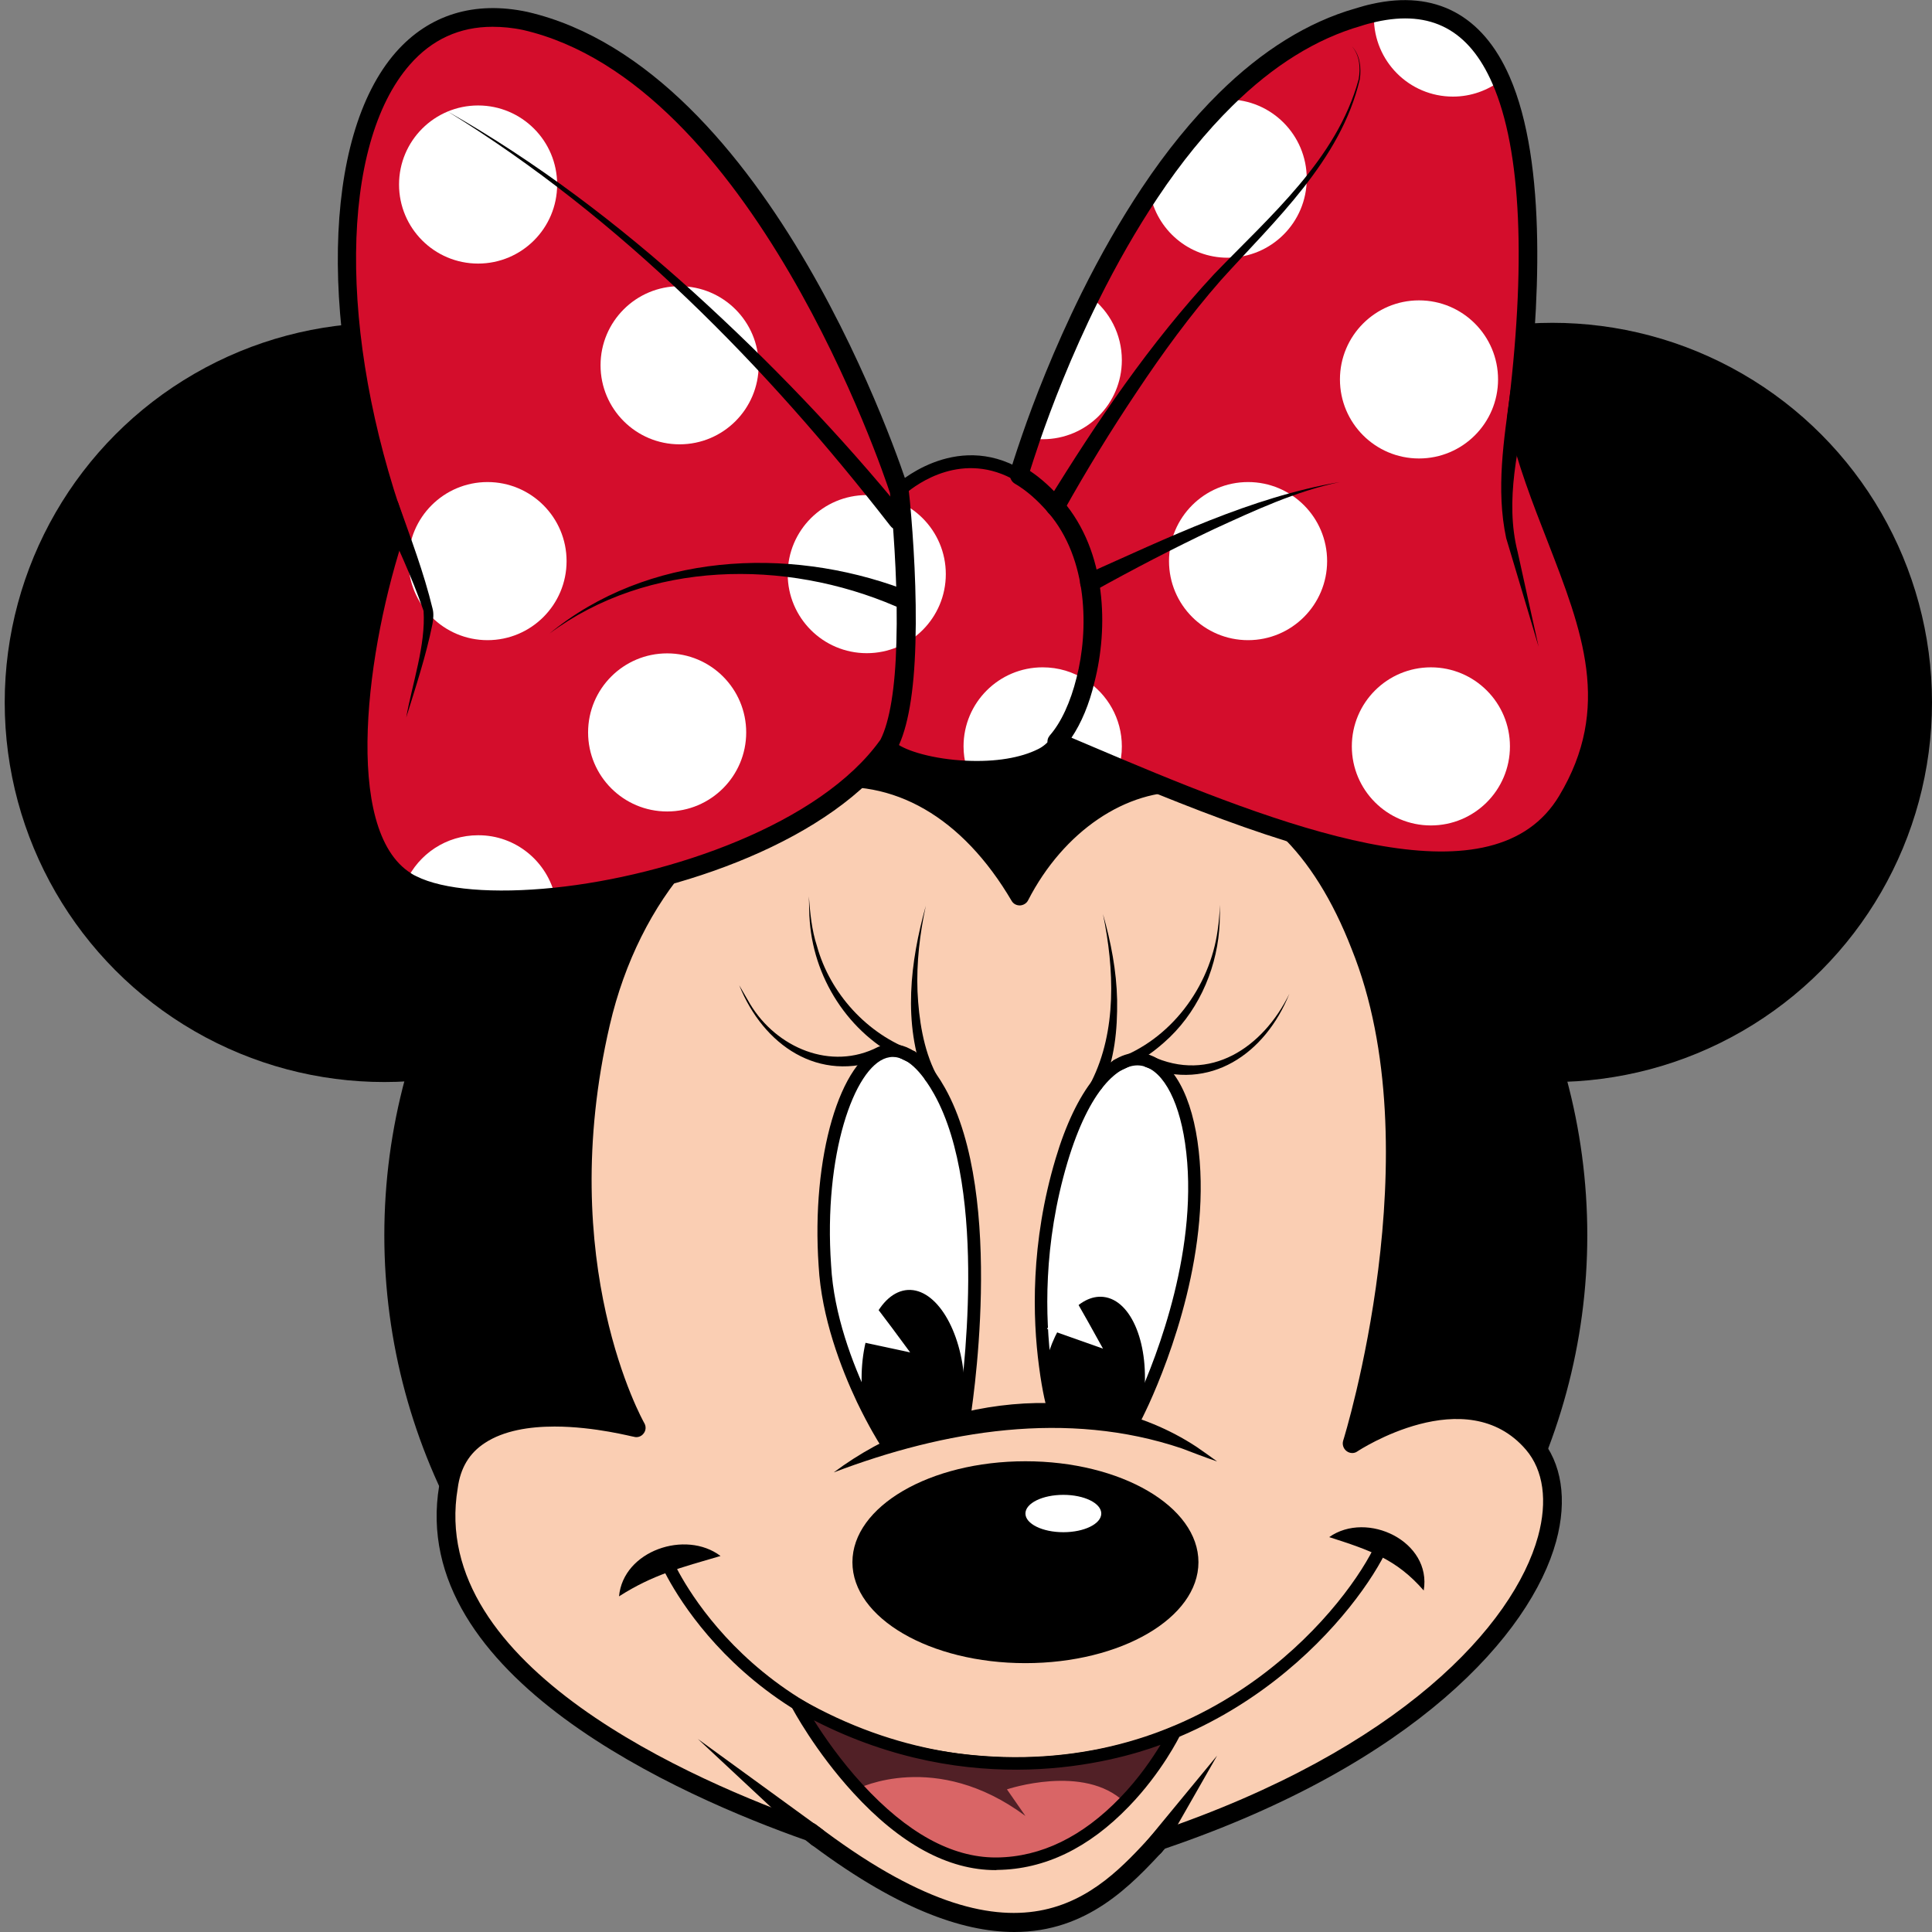 <svg version="1.1" id="Слой_1" xmlns="http://www.w3.org/2000/svg" xmlns:xlink="http://www.w3.org/1999/xlink" x="0px" y="0px"
	 viewBox="0 0 1024 1024" style="enable-background:new 0 0 1024 1024;" xml:space="preserve"><rect x="0" y="0" width="1024" height="1024" fill="#808080" stroke="none"/><style type="text/css">
	.st0{fill:#FACEB3;}
	.st1{fill:#FFFFFF;}
	.st2{fill:#512026;}
	.st3{fill:#D96566;}
	.st4{fill:#D40D2C;}
</style><g><circle cx="522.5" cy="654.7" r="318.8"/><circle cx="203.7" cy="372.3" r="201.2"/><circle cx="822.8" cy="372.3" r="201.2"/><path class="st0" d="M337.1,756.9c0,0-49.1-84.5-18.9-214.6c30.2-130.1,155.4-180.5,222.1-67.2c38.2-74.2,133.4-95.1,180.5,26.1
		c44.3,109.8-4.3,264-4.3,264s60.9-40.9,96,0c35,40.9-16.1,148.8-197.9,210.4c-31.2,34.1-75.2,79.5-185.3-4.7
		c-99.7-35-205.8-98.5-191.6-182.7C245.3,731.3,337.1,756.9,337.1,756.9z"/><g><path class="st1" d="M510.7,753.8l-0.9,0.2l-40.9,9.3c0,0-5.4-8.3-11.6-21.6c-8.4-17.7-18.5-44.1-20-70.9
			c-5.8-82.3,28.4-150.1,60.8-92.5C530.4,636,510.7,753.8,510.7,753.8z"/><path class="st1" d="M606,742.8c-2.8,6.2-4.7,9.7-4.7,9.7l-43.1-6.3c0,0-2.4-8.3-4.2-22.4c-3.1-23.6-4.8-63.6,8.7-108.7
			c21.6-72.2,60.3-67.7,68.7-9.7C639.4,661,616.2,720,606,742.8z"/><path d="M468.9,766.6c-1.1,0-2.2-0.6-2.8-1.5c-0.2-0.3-5.5-8.7-11.9-22c-8.4-17.8-18.8-44.8-20.3-72.1
			c-4-57.5,11.3-109.8,34.1-116.7c7.9-2.4,20.1-0.4,32.9,22.4c32.5,58,13.8,172.8,13,177.7c-0.2,1.3-1.2,2.4-2.6,2.7l-0.9,0.2
			l-40.9,9.3C469.4,766.6,469.1,766.6,468.9,766.6z M473.2,560.2c-1.1,0-2.2,0.2-3.3,0.5c-17.2,5.1-33.5,51.5-29.4,109.9
			c1.4,26.3,11.5,52.4,19.7,69.7c4.4,9.3,8.3,16.1,10.2,19.3l37.3-8.5c2.4-16.3,16.4-119.4-12.6-171.2
			C489.9,570.6,482.1,560.2,473.2,560.2z M510.7,753.8L510.7,753.8L510.7,753.8z"/><path d="M601.3,755.8c-0.2,0-0.3,0-0.5,0l-43.1-6.3c-1.3-0.2-2.3-1.1-2.7-2.4c-0.1-0.3-2.5-8.7-4.3-22.9
			c-3.4-25.5-4.6-65.3,8.8-110.1c10.8-36.3,27.7-57.3,44.7-56c15,1.1,26.4,18.6,30.5,46.8c8.2,56.2-15.2,116.1-25.7,139.2
			c0,0,0,0,0,0c-2.9,6.3-4.8,9.9-4.8,9.9C603.6,755.2,602.5,755.8,601.3,755.8z M560.9,743.3l38.5,5.6c0.8-1.6,2-4.2,3.6-7.5
			c10.2-22.6,33.1-81.1,25.1-135.6c-3.6-24.5-13-40.3-24.4-41.1c-10.7-0.7-26.2,12.3-37.9,51.3c-13,43.7-11.8,82.5-8.6,107.3
			C558.5,733.1,560.1,740,560.9,743.3z M606,742.8L606,742.8L606,742.8z"/><path d="M511.2,732.8c0.4,7.5-0.1,14.8-1.4,21.2l-40.9,9.3c0,0-5.4-8.3-11.6-21.6c-0.3-1.9-0.4-3.9-0.5-5.9
			c-1.5-27.9,9.4-51.2,24.4-52.1C496.2,682.9,509.6,704.9,511.2,732.8z"/><path d="M606.2,740.9c-0.1,0.7-0.1,1.3-0.3,1.9c-2.8,6.2-4.7,9.7-4.7,9.7l-43.1-6.3c0,0-2.4-8.3-4.2-22.4
			c5.3-22.3,18.1-37.9,31-36.4C599.9,689.1,609.5,713.1,606.2,740.9z"/><path class="st1" d="M463,691.2c0.5-0.2,19.4,25.6,19.4,25.6l-30.8-6.6L463,691.2z"/><path class="st1" d="M568.7,686.9c0.5-0.1,15.9,27.9,15.9,27.9l-29.7-10.5L568.7,686.9z"/><path d="M578.5,573.2c13.5-26.9,12.1-59.7,6.1-88.7c4.2,14.7,7.2,30.2,7.5,45.5c0.2,15.9-1.3,31.4-7.9,46.4
			c-0.8,1.7-2.7,2.4-4.4,1.6C578,577.3,577.4,574.9,578.5,573.2L578.5,573.2z"/><path d="M591.4,561.4c29-10.2,49.9-38.2,54-68.5c0.7-4.4,0.9-8.9,1.3-13.3c-0.2,4.5-0.1,8.9-0.5,13.4
			c-1.9,22.6-12.1,44.6-29.3,59.6c-6.9,6.1-14.5,11.2-23.4,15c-1.7,0.7-3.6-0.1-4.3-1.8C588.4,564.1,589.4,561.9,591.4,561.4
			L591.4,561.4z"/><path d="M610.1,559.6c31.2,14.7,59.4-4.4,73.3-32.9c-12.7,31.7-42.1,52.3-76.3,38.8C602.9,563.7,606,557.3,610.1,559.6
			L610.1,559.6z"/><path d="M490.1,571.9c-11.6-29.5-7.7-62.1,0.6-91.8c-3.2,14.9-5,30.2-4.4,45.4c0.7,14.7,3.1,30.6,9.7,43.5
			C498.1,573,491.9,576,490.1,571.9L490.1,571.9z"/><path d="M481.9,563.1c-30-12.7-50.2-42.5-52.7-74.6c-0.4-4.5-0.3-9-0.5-13.4c0.7,8.9,1.5,17.8,4.3,26.3
			c6.9,25.1,26.7,46.8,51.1,55.5C488.4,558.1,486.2,564.9,481.9,563.1L481.9,563.1z"/><path d="M468.1,561c-34.2,13.5-63.6-7.2-76.3-38.8c0,0,5.8,10,5.8,10c13.9,23.1,42.9,35.6,67.8,22.7
			C469.5,553,472.3,559.3,468.1,561L468.1,561z"/><path d="M441.9,780.4c53.6-40.1,134.5-51.5,192.2-13.6c3.7,2.5,7.4,5.2,11,7.8c-6.2-2.1-12.7-4.6-18.7-6.9
			C565.7,747.2,500.6,758.1,441.9,780.4L441.9,780.4z"/><ellipse cx="543.5" cy="828" rx="91.7" ry="53.5"/><path d="M538.6,937.8c-4.2,0-8.4-0.1-12.8-0.3c-131.7-6.9-175-107.2-175.4-108.2c-0.7-1.7,0.1-3.6,1.8-4.3
			c1.7-0.7,3.6,0.1,4.3,1.8c0.4,1,42.3,97.5,169.6,104.2c121.2,6.4,189.1-81.8,203.3-113.2c0.8-1.7,2.7-2.4,4.4-1.7
			c1.7,0.8,2.4,2.7,1.7,4.4C721.3,851.7,655.5,937.8,538.6,937.8z"/><path class="st2" d="M622.6,918.2c0,0-9.1,18.9-26.6,37c-15.8,16.4-38.4,32.2-67.4,32.6c-29.4,0.4-55.1-19.3-73.9-39.8
			c-20.1-21.9-32.2-44.8-32.2-44.8C529,964.3,622.6,918.2,622.6,918.2z"/><path class="st3" d="M596,955.2c-15.8,16.4-38.4,32.2-67.4,32.6c-29.4,0.4-55.1-19.3-73.9-39.8c0,0,41.2-20.9,88.8,14.5
			c-9.8-14.1-9.8-14.1-9.8-14.1S574.7,934.6,596,955.2z"/><path d="M527.7,991.2c-25.2,0-50.6-13.8-75.4-40.9c-20.2-22-32.2-44.5-32.7-45.5c-0.7-1.3-0.4-2.9,0.6-3.9c1.1-1,2.7-1.2,3.9-0.5
			c103.8,59.5,196.1,15.4,197,14.9c1.3-0.6,2.8-0.4,3.8,0.6c1,1,1.3,2.5,0.6,3.8c-0.4,0.8-9.6,19.6-27.2,37.8
			c-21.2,22-44.6,33.3-69.7,33.6C528.3,991.1,528,991.2,527.7,991.2z M431.4,911.8c5.4,8.6,14.3,21.5,25.7,33.9
			c23.6,25.7,47.3,38.8,70.6,38.8c0.3,0,0.6,0,0.8,0c23.3-0.3,45.2-11,65.1-31.6c10-10.3,17.2-21,21.5-28.1
			C589.9,934.1,515.1,954.7,431.4,911.8z"/><path d="M704.5,814.7c20.1-14.2,54.5,2.3,50.1,28.3C740.2,826.4,726,821.6,704.5,814.7L704.5,814.7z"/><path d="M381.9,824.7c-21.2,6.2-35.8,9.9-53.8,21.4C330.3,821.9,363.4,810.7,381.9,824.7L381.9,824.7z"/></g><path d="M537.6,1024c-27.7,0-63.4-12.6-110.7-48.7c-64.7-22.8-211.2-86.3-194.1-188c1.8-13.4,8.1-23.8,18.7-30.8
		c22.5-14.8,58.6-10.3,76.4-6.8C316,723.8,288.6,648,313.4,541.2c16.8-72.2,63.2-124.3,118.3-132.8c41.5-6.4,80.7,14.3,108.4,56.9
		c21.2-35.6,55.7-57,89.8-55.3c23.2,1.2,66.4,14.4,95.6,89.4c37.8,93.8,9.6,217.1-0.8,255.5c20.1-10.1,63.4-25.9,91.6,7
		c11.5,13.4,14.5,33,8.5,55c-13.5,49.3-75.1,117.9-207.3,162.9C599.5,999.4,576.3,1024,537.6,1024z M293.9,756.1
		c-13.2,0-26.9,2.1-36.9,8.7c-8.3,5.4-13,13.3-14.4,24c-16,94.8,126.4,155.6,188.3,177.4c0.5,0.2,1,0.4,1.4,0.7
		c107.9,82.5,148.8,37.9,178.6,5.3c0.6-0.6,1.3-1.1,2.1-1.3c129.4-43.8,189.3-109.6,202.2-156.6c5.1-18.7,2.9-35-6.4-45.9
		c-31.7-37-88.9,0.5-89.4,0.9c-1.7,1.2-4,1.1-5.7-0.2c-1.7-1.3-2.4-3.5-1.8-5.5c0.5-1.5,47.6-153.8,4.5-260.6
		c-20.1-51.8-51-81.3-86.9-83.2c-32.5-1.7-65.8,20.8-84.6,57.4c-0.8,1.6-2.5,2.6-4.3,2.7c-2,0-3.5-0.9-4.4-2.4
		c-26.1-44.4-62.7-65.5-102.9-59.4c-50.2,7.7-94.5,58-110.1,125.2c-29.4,126.5,17.8,210.1,18.3,211c1,1.7,0.9,3.9-0.4,5.5
		c-1.2,1.6-3.3,2.3-5.2,1.7C335.5,761.6,315.4,756.1,293.9,756.1z"/><g><path class="st4" d="M480.1,340.7c-0.6,21.5-3,42-9.1,53.9c-32.7,46.4-112.9,74.2-176.7,80.8c-32.2,3.3-60.3,1.3-75.9-6.5
			c-1.1-0.5-2.1-1.1-3.1-1.8c-42.5-26.6-23.4-132.9-5-187.2c-51.1-144.2-27.8-289,68.1-268.7c128.1,29.6,198.2,249,198.2,249
			s0.3,2.3,0.7,6.4C478.5,279.6,481.1,311.1,480.1,340.7z"/><path class="st4" d="M575.4,360.4c-3.4,13.6-8.8,25.3-15.3,32.7c-2.6,3-5.4,5.4-8.3,6.8c-10.7,5.4-25.5,7.2-39.6,6.5
			c-18.9-0.8-36.6-5.9-41.1-11.9c1.8-3.6,3.3-7.9,4.5-12.8c0.6-2.2,1.1-4.6,1.5-7.1c0.5-3,1.1-6.2,1.5-9.5c0.1-1.2,0.3-2.4,0.3-3.6
			c0.7-6.7,1.1-13.8,1.3-21c0.2-6.4,0.3-12.9,0.1-19.3c0-1.8,0-3.5-0.1-5.3c-0.1-8.1-0.5-15.8-0.9-22.8c-0.1-1.4-0.1-2.8-0.3-4.1
			c-0.1-1.9-0.2-3.6-0.3-5.2c-0.1-1-0.1-2-0.2-3c-0.4-6-0.9-11-1.2-14.6c-0.2-1.8-0.3-3.2-0.4-4.2c-0.2-1.4-0.3-2.1-0.3-2.1
			s29.4-28.3,63.4-8.3c0.1,0.1,0.2,0.1,0.3,0.2c6.2,3.7,12.6,9.1,19,16.5C580.9,293.5,582.8,331.4,575.4,360.4z"/><path class="st4" d="M830.7,424.4c-37,61.7-146.7,20.8-237.8-17.4c-11.3-4.8-22.3-9.5-32.8-13.9c6.5-7.4,11.9-19.1,15.3-32.7
			c7.4-29,5.5-66.9-16-91.9c-6.4-7.4-12.8-12.8-19-16.5c-0.1-0.4-0.1-0.7-0.1-1.1c0.7-2.2,2.7-8.9,6.1-18.7
			c6.1-17.5,16.5-45.1,31.4-75c8.9-18,19.5-36.9,31.6-55c11.8-17.8,25.3-34.8,40.2-49.5c20.5-20.2,43.9-36.1,70.1-43.6
			c2.9-0.9,5.8-1.7,8.5-2.3c33.5-7.5,54.8,7.1,67.3,35.6c17.5,40,17.4,107.3,8.2,179.6C821.7,298.8,872.3,355.1,830.7,424.4z"/><g><circle class="st1" cx="752.1" cy="201.1" r="41.9"/><circle class="st1" cx="661.5" cy="297.4" r="41.9"/><circle class="st1" cx="758.4" cy="395.6" r="41.9"/><circle class="st1" cx="253.4" cy="97.8" r="41.9"/><circle class="st1" cx="360.2" cy="193.6" r="41.9"/><circle class="st1" cx="258.4" cy="297.4" r="41.9"/><path class="st1" d="M294.3,475.4c-32.2,3.3-60.3,1.3-75.9-6.5c-1.1-0.5-2.1-1.1-3.1-1.8c6.6-14.4,21.2-24.4,38.1-24.4
				C273.4,442.6,290.1,456.7,294.3,475.4z"/><circle class="st1" cx="353.6" cy="388.2" r="41.9"/><circle class="st1" cx="459.4" cy="304.3" r="41.9"/><path class="st1" d="M594.6,395.6c0,4-0.5,7.7-1.7,11.4c-11.3-4.8-22.3-9.5-32.8-13.9c-2.6,3-5.4,5.4-8.3,6.8
				c-10.7,5.4-25.5,7.2-39.6,6.5c-1-3.4-1.5-7.1-1.5-10.8c0-23.2,18.8-41.9,41.9-41.9c8.4,0,16.2,2.4,22.8,6.7
				C587,367.9,594.6,380.9,594.6,395.6z"/><path class="st1" d="M594.6,190.9c0,23.2-18.8,41.9-41.9,41.9c-2.1,0-4.2-0.1-6.2-0.5c6.1-17.5,16.5-45.1,31.4-75
				C588,164.9,594.6,177.1,594.6,190.9z"/><path class="st1" d="M692.6,94.7c0,23.2-18.8,41.9-41.9,41.9c-20.6,0-37.6-14.8-41.2-34.3c11.8-17.8,25.3-34.8,40.2-49.5
				c0.3-0.1,0.7-0.1,1-0.1C673.8,52.7,692.6,71.5,692.6,94.7z"/><path class="st1" d="M795.6,42.5c-7,5.4-15.9,8.7-25.5,8.7c-23.2,0-41.9-18.8-41.9-41.9c0-0.8,0-1.5,0.1-2.3
				C761.8-0.6,783.1,14,795.6,42.5z"/></g><path d="M471.8,278.6C406,194,329.1,115.6,237.3,59.1c47,26.7,90.3,59.6,130.4,95.9c40.2,36.5,77.7,75.5,112,117.6
			C483.8,277.8,475.8,284.1,471.8,278.6L471.8,278.6z"/><path d="M474.6,321.3c-58.4-25.1-131.1-24.4-183.5,14.6c51.9-42.7,126-46.6,187.5-23.7C485,314.9,480.9,324.3,474.6,321.3
			L474.6,321.3z"/><path d="M555.1,266.1c26.2-42.6,54.3-84.1,88.4-120.8c29.5-30.7,65-60.8,76.6-103.2c1.1-6,0.6-12.8-3.6-17.6
			c4.4,4.6,5.1,11.6,4.2,17.6c-10.1,43-45.1,74.8-73.6,106.4c-16.3,18.6-30.9,38.6-44.6,59.2c-13.8,20.6-26.8,41.8-38.8,63.3
			C560.5,276.7,551.7,271.8,555.1,266.1L555.1,266.1z"/><path d="M575.3,304.5c43.6-19.4,87.5-40.9,134.8-49c-23.4,4.9-45.2,15.1-66.8,25c-21.5,10.2-42.7,21.2-63.5,32.8
			C574,316.5,569.2,307.4,575.3,304.5L575.3,304.5z"/><path d="M810.3,209.2c-5.5,27.1-12.9,56-5.9,83.4c2.4,10.8,8.6,39.2,11.1,50.2c-4.5-15.3-12.7-42.5-17.2-57.6
			c-5.5-25.9-1.2-52.2,2.3-78.1c0.4-2.7,3-4.6,5.7-4.1C809.1,203.6,811,206.4,810.3,209.2L810.3,209.2z"/><path d="M211.1,266.6c6.6,18.7,13.5,36.7,18.2,56.1c0.7,2.7,0.3,5.7-0.1,8.1c-3.4,16.8-8.8,33.1-13.9,49.5
			c3.2-18,10.4-38.4,9.2-56.5c-6.1-18-14.7-36-22.6-53.4C199.1,264.3,208.7,260.2,211.1,266.6L211.1,266.6z"/><path d="M266,481.9c-21.2,0-38.4-2.9-49.8-8.6c-1.2-0.6-2.5-1.3-3.6-2.1c-48.3-30.2-22.2-146.7-7.5-191.3
			C168.7,176,170.6,72.4,209.8,27.7c17.5-19.9,41.6-27.4,69.7-21.4c129.4,29.9,199,243.3,201.9,252.4c0.1,0.3,0.2,0.6,0.2,0.9
			c0,0,0.3,2.3,0.7,6.4c1.8,19.4,3.7,48.2,2.9,74.9c-0.7,26.1-4,44.9-9.7,56c-0.1,0.2-0.2,0.4-0.4,0.6
			c-33.7,47.9-114.8,76.1-180.2,82.9C284.6,481.4,274.9,481.9,266,481.9z M261,14.2c-17.4,0-32.1,6.7-43.8,20.1
			c-37.1,42.4-38.1,142.7-2.2,244c0.4,1,0.4,2.2,0,3.2c-20.8,61.5-33.7,158.5,2.9,181.4c0.9,0.6,1.8,1.1,2.7,1.5
			c14.3,7.2,41,9.4,73.2,6.1c61-6.3,141-33.6,172.9-78.5c4.9-9.7,7.8-27.5,8.4-51.4c0,0,0,0,0,0c0.8-26.2-1.1-54.5-2.8-73.6
			c-0.3-2.9-0.5-4.9-0.6-5.7C468.1,250,398.4,43.9,277.3,15.9C271.7,14.7,266.2,14.2,261,14.2z M471,394.5L471,394.5L471,394.5z"/><path d="M517.8,409.9c-1.9,0-3.9,0-5.8-0.1c-16.7-0.7-37.5-5.1-43.6-13.2c-0.8-1-0.9-2.4-0.3-3.5c1.7-3.4,3.1-7.4,4.2-12.1
			c0.6-2.2,1-4.5,1.5-6.9c0.5-2.9,1-6,1.4-9.3c0.1-1.2,0.3-2.3,0.3-3.4c0.7-6.2,1.1-13,1.3-20.9c0.2-6.8,0.3-13.2,0.1-19.1
			c0-1.8,0-3.5-0.1-5.2c-0.1-8-0.5-15.7-0.9-22.8c-0.1-1.4-0.1-2.7-0.3-4c-0.1-2-0.2-3.7-0.3-5.3l-0.2-3c-0.4-5.9-0.8-10.8-1.2-14.4
			c-0.2-1.9-0.3-3.4-0.4-4.4c-0.2-1.2-0.3-2-0.3-2c-0.1-1,0.3-2,1-2.7c0.3-0.3,31.6-29.8,67.4-8.7c7.3,4.3,13.9,10.1,20.2,17.4
			c23.3,27.1,23.9,66.7,16.7,94.9c-3.5,14.2-9.2,26.3-16,34.1c-3,3.4-6.1,6-9.3,7.6C544.3,407.5,531.8,409.9,517.8,409.9z
			 M475,393.9c5.2,4.1,19.7,8.5,37.3,9.3c15.3,0.7,28.7-1.5,38-6.2c2.5-1.2,4.9-3.3,7.3-6c6.1-7,11.3-18.1,14.6-31.3c0,0,0,0,0,0
			c6.8-26.5,6.3-63.8-15.3-88.9c-5.8-6.7-11.9-12-18.2-15.8c-28.4-16.7-52.9,1.7-58.6,6.5c0,0.1,0,0.2,0,0.3
			c0.1,1.2,0.2,2.6,0.4,4.3c0.3,3.8,0.8,8.8,1.2,14.7l0.2,3c0.1,1.7,0.3,3.4,0.3,5.3c0.1,1.2,0.2,2.6,0.3,4.1
			c0.4,7.1,0.8,14.9,0.9,22.9c0.1,1.8,0.1,3.5,0.1,5.3c0.1,5.9,0.1,12.5-0.1,19.4c-0.2,8-0.7,15-1.3,21.2c-0.1,1-0.2,2.2-0.3,3.4
			c-0.4,3.6-1,6.8-1.5,9.9c-0.5,2.6-1,5-1.6,7.3C477.7,386.8,476.4,390.5,475,393.9z"/><path d="M764.3,461.1c-49.2,0-113.1-24.3-173.3-49.5l-32.8-13.9c-1.5-0.6-2.6-1.9-2.9-3.5c-0.4-1.6,0.1-3.2,1.1-4.4
			c6-6.8,11-17.7,14.2-30.6c6.4-24.9,6.3-62.8-15-87.5c-5.7-6.6-11.6-11.8-17.8-15.4c-1.2-0.7-2.1-2-2.4-3.4
			c-0.1-0.7-0.1-1.3-0.1-1.9c0-0.5,0.1-0.9,0.2-1.4c0.2-0.7,2.3-7.6,6.2-18.9c6.2-18,16.8-45.6,31.6-75.5
			c10-20.1,20.7-38.8,31.9-55.6c12.9-19.4,26.7-36.3,40.9-50.3c22.8-22.5,47.1-37.6,72.2-44.8c3.2-1,6.1-1.8,8.9-2.4
			c33.4-7.5,58.6,5.8,72.9,38.5c20.2,46.1,15.9,123.9,8.7,181.3c5.2,21.9,13.1,42.2,20.7,61.8c18.5,47.5,36,92.4,5.4,143.4l0,0
			C820.1,451.6,795.1,461.1,764.3,461.1z M567.9,391l26.9,11.4c94,39.5,197.2,76.8,231.6,19.4c28.1-46.8,12.2-87.5-6.1-134.7
			c-7.9-20.2-16-41-21.4-64c-0.1-0.6-0.2-1.2-0.1-1.8c10.3-80.7,7.6-141.9-7.8-177c-12.4-28.5-32.6-39.2-61.7-32.7
			c-2.7,0.6-5.4,1.3-8.1,2.2c-23.6,6.8-46.5,21-68.1,42.4c-13.7,13.5-27.1,29.9-39.6,48.7c-11,16.5-21.5,34.8-31.3,54.5
			c-14.6,29.4-25,56.7-31.1,74.4c-2.5,7.3-4.2,12.7-5.2,15.8c6,4,11.8,9.3,17.2,15.6c23.7,27.5,24.3,67.8,17,96.3
			C577.4,373.1,573.1,383.3,567.9,391z M830.7,424.4L830.7,424.4L830.7,424.4z"/></g><path d="M429.6,977.4l-59.7-55.7l66,48C441.4,973.8,434.7,982,429.6,977.4L429.6,977.4z"/><path d="M608,975.5l37.1-45l-28.9,50.6C612.5,987.2,603.6,981.1,608,975.5L608,975.5z"/><ellipse class="st1" cx="563.6" cy="802.2" rx="20.1" ry="9.9"/></g></svg>